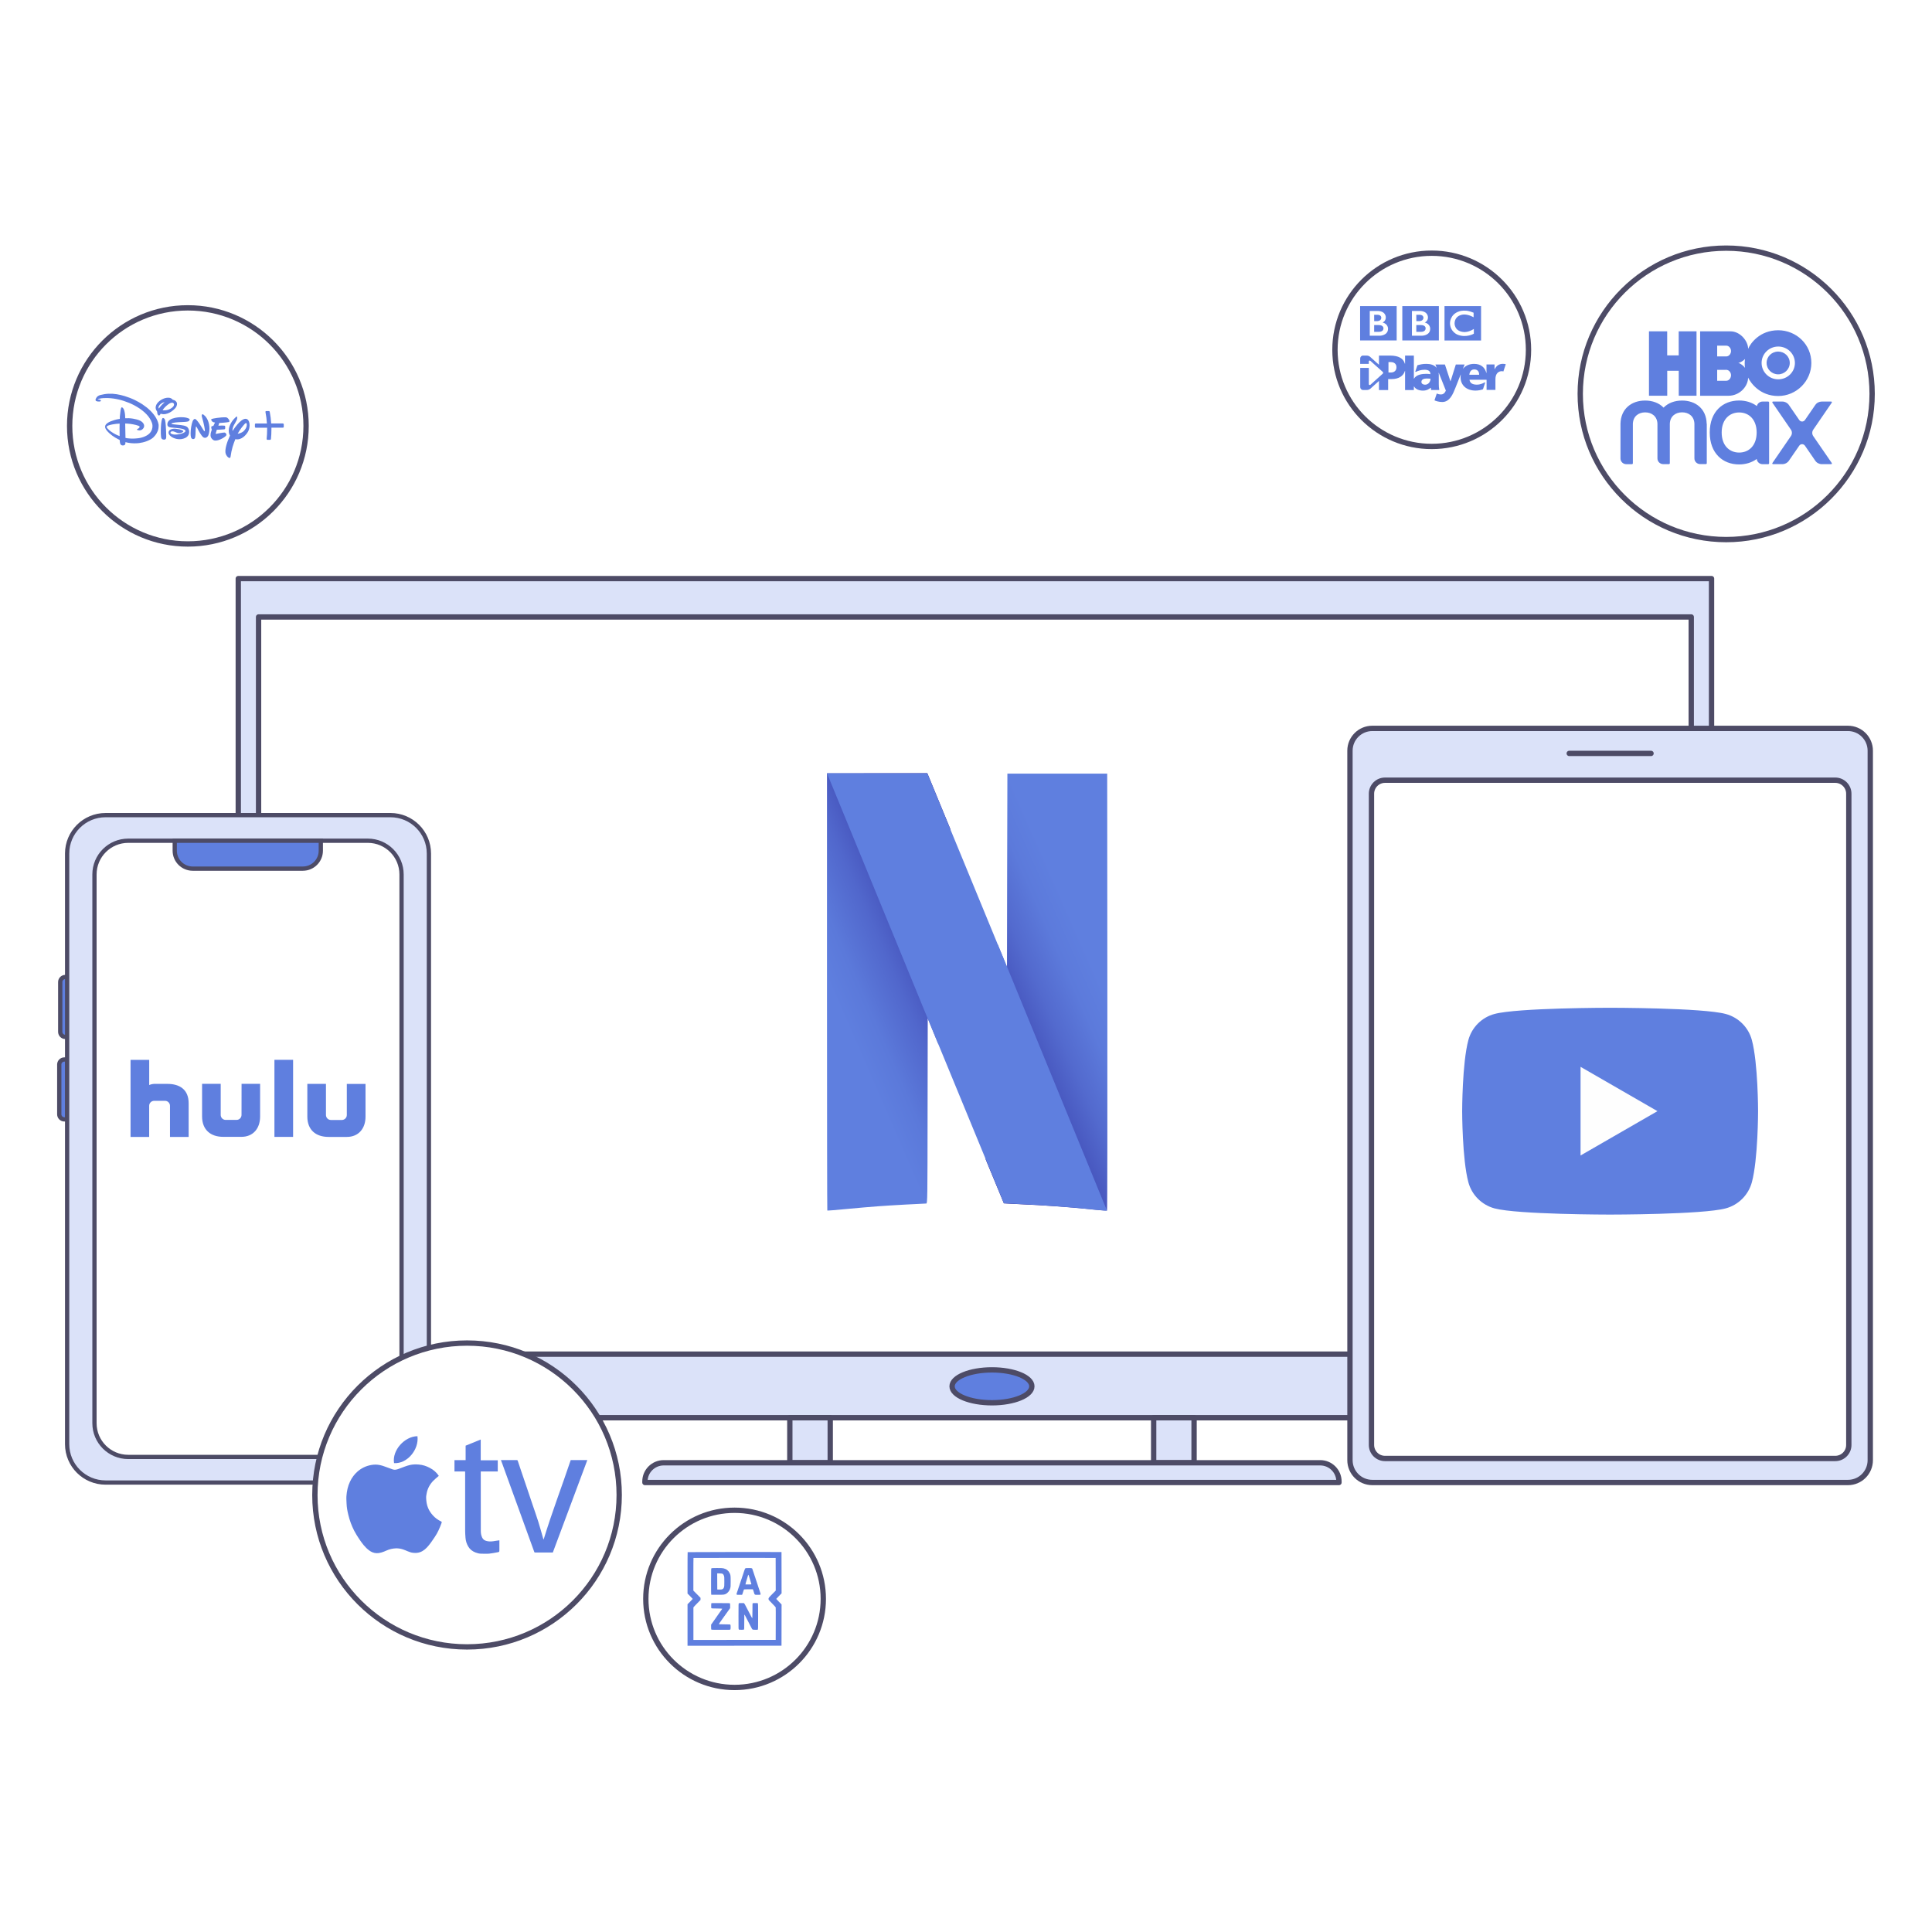 <svg width="544" height="544" viewBox="0 0 544 544" fill="none" xmlns="http://www.w3.org/2000/svg">
<rect width="544" height="544" fill="white"/>
<path d="M469.139 399.193H67.093V162.919H481.923V399.193H469.139Z" fill="#DBE2F9" stroke="#4D4B66" stroke-width="1.5" stroke-miterlimit="10" stroke-linecap="round" stroke-linejoin="round"/>
<path d="M465.563 381.294H72.806V173.722H476.211V381.294H465.563Z" fill="white" stroke="#4D4B66" stroke-width="1.5" stroke-miterlimit="10" stroke-linecap="round" stroke-linejoin="round"/>
<path d="M279.312 394.983C285.514 394.983 290.543 392.91 290.543 390.352C290.543 387.794 285.514 385.72 279.312 385.72C273.109 385.72 268.081 387.794 268.081 390.352C268.081 392.91 273.109 394.983 279.312 394.983Z" fill="#5F7FDF" stroke="#4D4B66" stroke-width="1.5" stroke-miterlimit="10" stroke-linecap="round" stroke-linejoin="round"/>
<path d="M233.772 399.193H222.393V411.878H233.772V399.193Z" fill="#DBE2F9" stroke="#4D4B66" stroke-width="1.5" stroke-miterlimit="10" stroke-linecap="round" stroke-linejoin="round"/>
<path d="M336.22 399.193H324.841V411.878H336.22V399.193Z" fill="#DBE2F9" stroke="#4D4B66" stroke-width="1.5" stroke-miterlimit="10" stroke-linecap="round" stroke-linejoin="round"/>
<path d="M377.018 417.433H181.594V417.16C181.594 414.239 183.959 411.878 186.884 411.878H371.729C374.653 411.878 377.018 414.239 377.018 417.16V417.433Z" fill="#DBE2F9" stroke="#4D4B66" stroke-width="1.5" stroke-miterlimit="10" stroke-linecap="round" stroke-linejoin="round"/>
<path d="M520.334 417.433H386.41C382.926 417.433 380.115 414.616 380.115 411.148V211.378C380.115 207.899 382.937 205.093 386.41 205.093H520.323C523.807 205.093 526.618 207.91 526.618 211.378V411.136C526.629 414.616 523.807 417.433 520.334 417.433Z" fill="#DBE2F9" stroke="#4D4B66" stroke-width="1.5" stroke-miterlimit="10" stroke-linecap="round" stroke-linejoin="round"/>
<path d="M516.759 410.669H389.987C387.885 410.669 386.171 408.969 386.171 406.859V223.493C386.171 221.394 387.873 219.683 389.987 219.683H516.759C518.861 219.683 520.575 221.383 520.575 223.493V406.87C520.575 408.969 518.861 410.669 516.759 410.669Z" fill="white" stroke="#4D4B66" stroke-width="1.5" stroke-miterlimit="10" stroke-linecap="round" stroke-linejoin="round"/>
<path d="M441.855 212.142H464.888" stroke="#4D4B66" stroke-width="1.5" stroke-miterlimit="10" stroke-linecap="round" stroke-linejoin="round"/>
<path d="M18.377 291.961H19.165V275.101H18.377C17.588 275.101 16.96 275.74 16.96 276.515V290.535C16.96 291.322 17.588 291.961 18.377 291.961Z" fill="#5F7FDF" stroke="#4D4B66" stroke-width="1.2" stroke-miterlimit="10"/>
<path d="M18.102 315.187H18.891V298.327H18.102C17.314 298.327 16.686 298.965 16.686 299.741V313.761C16.686 314.548 17.325 315.187 18.102 315.187Z" fill="#5F7FDF" stroke="#4D4B66" stroke-width="1.2" stroke-miterlimit="10"/>
<path d="M29.733 417.445H109.937C115.923 417.445 120.768 412.597 120.768 406.63V240.331C120.768 234.353 115.912 229.516 109.937 229.516H29.733C23.747 229.516 18.902 234.364 18.902 240.331V406.63C18.902 412.608 23.747 417.445 29.733 417.445Z" fill="#DBE2F9" stroke="#4D4B66" stroke-width="1.2" stroke-miterlimit="10" stroke-linecap="round" stroke-linejoin="round"/>
<path d="M36.108 410.235H103.561C108.805 410.235 113.067 405.991 113.067 400.744V246.217C113.067 240.981 108.817 236.726 103.561 236.726H36.108C30.864 236.726 26.602 240.969 26.602 246.217V400.744C26.602 405.98 30.853 410.235 36.108 410.235Z" fill="white" stroke="#4D4B66" stroke-width="1.2" stroke-miterlimit="10" stroke-linecap="round" stroke-linejoin="round"/>
<path d="M54.274 244.585H85.27C88.069 244.585 90.331 242.327 90.331 239.532V236.726H49.201V239.532C49.201 242.327 51.475 244.585 54.274 244.585Z" fill="#5F7FDF" stroke="#4D4B66" stroke-width="1.2" stroke-miterlimit="10"/>
<path d="M486.048 151.933C508.749 151.933 527.144 133.556 527.144 110.9C527.144 88.233 508.738 69.867 486.048 69.867C463.346 69.867 444.952 88.245 444.952 110.9C444.941 133.556 463.346 151.933 486.048 151.933Z" fill="white" stroke="#4D4B66" stroke-width="1.5" stroke-miterlimit="10" stroke-linecap="round" stroke-linejoin="round"/>
<path d="M52.891 153.165C71.274 153.165 86.184 138.29 86.184 119.923C86.184 101.569 71.274 86.682 52.891 86.682C34.509 86.682 19.61 101.569 19.61 119.923C19.61 138.278 34.509 153.165 52.891 153.165Z" fill="white" stroke="#4D4B66" stroke-width="1.5" stroke-miterlimit="10" stroke-linecap="round" stroke-linejoin="round"/>
<path d="M403.136 125.707C418.183 125.707 430.385 113.524 430.385 98.5C430.385 83.476 418.183 71.293 403.136 71.293C388.09 71.293 375.888 83.476 375.888 98.5C375.888 113.535 388.09 125.707 403.136 125.707Z" fill="white" stroke="#4D4B66" stroke-width="1.5" stroke-miterlimit="10" stroke-linecap="round" stroke-linejoin="round"/>
<path d="M131.507 463.725C155.168 463.725 174.351 444.572 174.351 420.947C174.351 397.322 155.168 378.168 131.507 378.168C107.846 378.168 88.663 397.322 88.663 420.947C88.652 444.572 107.834 463.725 131.507 463.725Z" fill="white" stroke="#4D4B66" stroke-width="1.5" stroke-miterlimit="10" stroke-linecap="round" stroke-linejoin="round"/>
<path d="M206.832 475.144C220.634 475.144 231.819 463.976 231.819 450.196C231.819 436.416 220.634 425.248 206.832 425.248C193.031 425.248 181.846 436.416 181.846 450.196C181.846 463.976 193.031 475.144 206.832 475.144Z" fill="white" stroke="#4D4B66" stroke-width="1.5" stroke-miterlimit="10" stroke-linecap="round" stroke-linejoin="round"/>
<path d="M493.28 292.851C492.32 289.269 489.498 286.463 485.91 285.505C479.421 283.759 453.361 283.759 453.361 283.759C453.361 283.759 427.312 283.759 420.811 285.505C417.223 286.463 414.413 289.281 413.453 292.851C411.705 299.331 411.705 312.871 411.705 312.871C411.705 312.871 411.705 326.401 413.453 332.892C414.413 336.474 417.235 339.28 420.811 340.25C427.3 341.995 453.361 341.995 453.361 341.995C453.361 341.995 479.41 341.995 485.91 340.25C489.498 339.291 492.308 336.474 493.28 332.892C495.028 326.412 495.028 312.871 495.028 312.871C495.028 312.871 495.028 299.342 493.28 292.851Z" fill="#5F7FDF"/>
<path d="M445.043 325.351L466.693 312.872L445.043 300.392V325.351Z" fill="#FEFEFE"/>
<path d="M283.654 217.823L283.585 245.042L283.54 272.26L280.935 265.952V265.929L277.564 326.492C280.889 334.511 282.649 338.812 282.671 338.835C282.694 338.858 284.579 338.949 286.864 339.052C293.765 339.337 302.322 339.964 308.823 340.683C310.32 340.831 311.622 340.923 311.714 340.854C311.805 340.786 311.828 313.099 311.805 279.287L311.759 217.835H283.654V217.823Z" fill="url(#paint0_linear_3191_123740)"/>
<path d="M232.858 217.732V279.253C232.858 313.077 232.904 340.797 232.95 340.854C232.996 340.9 235.452 340.706 238.377 340.421C241.313 340.135 245.369 339.793 247.391 339.645C250.476 339.405 259.753 338.903 260.815 338.881C261.147 338.881 261.158 337.512 261.181 312.814L261.227 286.748L263.466 292.189C263.809 293.034 263.923 293.296 264.266 294.117L267.636 233.554C266.916 231.82 267.293 232.733 266.482 230.76C263.729 224.086 261.398 218.416 261.295 218.166L261.101 217.709L232.858 217.732Z" fill="url(#paint1_linear_3191_123740)"/>
<path d="M232.858 217.732L261.227 286.816V286.771L263.466 292.212C275.931 322.511 282.626 338.766 282.66 338.812C282.683 338.835 284.568 338.926 286.853 339.029C293.754 339.314 302.311 339.964 308.812 340.66C310.308 340.808 311.611 340.9 311.679 340.831L283.551 272.226V272.249L280.946 265.94C278.41 259.757 276.708 255.639 266.482 230.794C263.729 224.12 261.398 218.451 261.295 218.2L261.101 217.743H246.98H232.858V217.732Z" fill="#5F7FDF"/>
<path d="M47.156 305.194H43.785C43.18 305.16 42.574 305.274 42.014 305.513V298.429H36.759V320.127H42.003V311.366C42.003 310.989 42.151 310.635 42.414 310.373C42.677 310.111 43.042 309.962 43.408 309.962H46.459C46.836 309.962 47.19 310.099 47.453 310.373C47.715 310.635 47.864 310.989 47.864 311.366V320.127H53.119V310.693C53.142 306.711 50.492 305.194 47.156 305.194ZM97.654 305.194V313.955C97.654 314.731 97.026 315.358 96.249 315.358H93.187C92.81 315.358 92.456 315.221 92.193 314.948C91.93 314.685 91.782 314.332 91.782 313.955V305.194H86.537V314.389C86.537 318.153 88.914 320.127 92.524 320.127H97.665C100.922 320.127 102.921 317.799 102.921 314.423V305.205H97.654V305.194ZM68.006 313.932C68.006 314.309 67.858 314.662 67.595 314.925C67.332 315.187 66.978 315.335 66.601 315.335H63.55C63.173 315.335 62.819 315.199 62.556 314.925C62.294 314.662 62.145 314.309 62.145 313.932V305.171H56.901V314.366C56.901 318.13 59.312 320.104 62.842 320.104H67.983C71.239 320.104 73.239 317.777 73.239 314.4V305.183H68.018L68.006 313.932ZM77.272 320.115H82.527V298.418H77.272V320.115Z" fill="#5F7FDF"/>
<path d="M477.707 111.425H472.692V104.398H469.447V111.425H464.306V93.298H469.435V100.063H472.68V93.298H477.696V111.425H477.707ZM500.694 111.505C505.824 111.505 510.029 107.307 510.029 102.196C510.029 97.006 505.836 92.99 500.694 92.99C495.496 92.99 492.857 96.698 492.228 98.226C492.228 95.979 489.943 93.298 487.293 93.298H478.713V111.436H486.687C489.932 111.436 492.217 108.721 492.217 106.326C492.948 107.797 495.496 111.505 500.694 111.505ZM486.07 104.135C486.813 104.135 487.407 104.854 487.407 105.653C487.407 106.497 486.813 107.215 486.07 107.215H483.511V104.147L486.07 104.135ZM486.07 97.325C486.813 97.325 487.407 98.044 487.407 98.842C487.407 99.652 486.813 100.36 486.07 100.36H483.511V97.325H486.07ZM489.441 102.185C490.035 102.151 491.006 101.466 491.36 101.078C491.223 101.569 491.223 103.097 491.36 103.588C490.96 102.995 490.035 102.299 489.441 102.185ZM496.021 102.185C496.021 99.629 498.135 97.565 500.74 97.576C503.345 97.588 505.424 99.686 505.401 102.253C505.367 104.774 503.288 106.805 500.717 106.805C498.112 106.816 496.021 104.751 496.021 102.185ZM500.694 105.402C502.454 105.402 503.95 103.976 503.95 102.185C503.95 100.394 502.465 98.991 500.694 98.991C498.878 98.991 497.427 100.405 497.427 102.185C497.427 103.976 498.878 105.402 500.694 105.402Z" fill="#5F7FDF"/>
<path d="M480.552 119.308C480.46 115.041 477.376 112.782 473.617 112.782C471.549 112.782 469.687 113.467 468.419 114.779C467.15 113.455 465.288 112.782 463.22 112.782C459.45 112.782 456.377 115.053 456.285 119.319C456.285 119.33 456.285 119.33 456.285 119.353V129.095C456.285 129.996 457.028 130.704 457.93 130.704H459.496C459.656 130.704 459.77 130.578 459.77 130.43V119.342C459.838 117.231 461.358 116.113 463.232 116.113C465.105 116.113 466.625 117.231 466.693 119.342V129.084C466.693 129.985 467.436 130.692 468.339 130.692H469.904C470.064 130.692 470.178 130.567 470.178 130.419V119.33C470.247 117.22 471.766 116.102 473.64 116.102C475.513 116.102 477.033 117.22 477.102 119.33V129.072C477.102 129.974 477.844 130.681 478.747 130.681H480.312C480.472 130.681 480.586 130.555 480.586 130.407V119.319C480.563 119.33 480.552 119.319 480.552 119.308ZM515.615 113.068H512.965C512.233 113.068 511.548 113.421 511.137 114.026L508.223 118.269C507.835 118.828 507.012 118.828 506.624 118.269L503.699 114.026C503.299 113.433 502.602 113.068 501.871 113.068H499.232C499.072 113.068 498.969 113.25 499.06 113.376L504.27 120.973C504.647 121.521 504.647 122.239 504.27 122.787L499.06 130.384C498.969 130.521 499.072 130.692 499.232 130.692H501.871C502.602 130.692 503.288 130.339 503.699 129.734L506.624 125.49C507.001 124.931 507.835 124.931 508.223 125.49L511.137 129.734C511.536 130.327 512.233 130.692 512.965 130.692H515.615C515.775 130.692 515.867 130.51 515.787 130.384L510.565 122.798C510.188 122.251 510.188 121.532 510.565 120.984L515.775 113.387C515.878 113.25 515.775 113.068 515.615 113.068ZM497.861 113.068H496.296C495.507 113.068 494.845 113.615 494.685 114.334C493.302 113.296 491.554 112.771 489.68 112.771C485.122 112.771 481.42 115.885 481.42 121.772C481.42 127.658 485.11 130.772 489.68 130.772C491.543 130.772 493.268 130.247 494.65 129.232C494.73 130.053 495.427 130.704 496.296 130.704H497.861C498.021 130.704 498.135 130.578 498.135 130.43V113.341C498.135 113.182 498.021 113.068 497.861 113.068ZM489.703 127.43C486.984 127.43 484.779 125.479 484.779 121.783C484.779 118.087 486.996 116.136 489.703 116.136C492.422 116.136 494.627 118.087 494.627 121.783C494.627 125.479 492.422 127.43 489.703 127.43Z" fill="#5F7FDF"/>
<path d="M50.972 119.695C50.995 119.695 50.995 119.695 51.041 119.707C51.521 119.775 51.989 119.855 52.343 120.015C52.675 120.163 52.88 120.346 53.052 120.688C53.326 121.19 53.349 121.886 53.097 122.422C52.915 122.821 52.515 123.152 52.149 123.323C51.772 123.505 51.395 123.597 50.961 123.654C50.207 123.734 49.396 123.585 48.733 123.254C48.333 123.061 47.842 122.718 47.591 122.296C47.408 121.988 47.408 121.566 47.636 121.27C47.99 120.79 48.745 120.688 49.304 120.711C49.727 120.733 50.516 120.859 50.927 121.007C51.041 121.053 51.464 121.213 51.532 121.292C51.578 121.338 51.612 121.418 51.601 121.486C51.509 121.76 50.812 121.931 50.607 121.954C50.07 122.034 49.796 121.829 49.179 121.589C49.019 121.521 48.825 121.463 48.665 121.452C48.39 121.429 48.048 121.498 47.99 121.806C47.956 121.965 48.151 122.102 48.288 122.171C48.608 122.319 48.882 122.353 49.202 122.365C50.15 122.376 51.224 122.216 52.012 121.669C52.115 121.6 52.218 121.486 52.218 121.338C52.218 121.064 51.727 120.882 51.727 120.882C51.201 120.665 50.218 120.562 49.727 120.517C49.202 120.471 48.368 120.403 48.173 120.368C47.968 120.334 47.751 120.3 47.568 120.22C47.385 120.14 47.214 119.958 47.157 119.752C47.065 119.399 47.179 118.965 47.374 118.669C47.899 117.916 49.122 117.642 50.036 117.528C50.927 117.414 52.355 117.425 53.223 117.881C53.36 117.95 53.417 118.018 53.406 118.155C53.36 118.429 53.143 118.6 52.903 118.68C52.641 118.76 52.115 118.794 51.875 118.806C50.835 118.874 49.567 118.84 48.562 119.114C48.493 119.136 48.356 119.182 48.299 119.216C48.139 119.376 48.596 119.433 48.688 119.456C48.722 119.467 48.722 119.467 48.756 119.467L50.972 119.695ZM44.734 115.041C44.734 115.041 44.894 114.79 45.043 114.596C45.306 114.242 45.774 113.752 46.128 113.455C46.231 113.364 46.368 113.261 46.368 113.261C46.368 113.261 46.174 113.284 46.06 113.307C45.785 113.353 45.408 113.615 45.203 113.786C44.883 114.071 44.529 114.516 44.677 114.916C44.7 114.973 44.734 115.041 44.734 115.041ZM46.54 115.52C47.054 115.497 47.533 115.338 47.979 115.098C48.425 114.858 49.065 114.379 48.996 113.82C48.973 113.638 48.859 113.501 48.699 113.433C48.505 113.353 48.402 113.364 48.162 113.433C47.979 113.478 47.899 113.512 47.728 113.615C47.225 113.912 46.505 114.528 46.117 115.03C46.025 115.144 45.934 115.281 45.865 115.372C45.82 115.417 45.785 115.474 45.797 115.497C45.808 115.543 46.345 115.543 46.54 115.52ZM45.237 116.478C45.191 116.524 45.134 116.661 45.077 116.775C45.043 116.821 44.997 116.889 44.952 116.923C44.814 117.015 44.7 117.026 44.575 116.912C44.392 116.752 44.3 116.501 44.277 116.262C44.277 116.159 44.289 116.045 44.266 115.954C44.232 115.805 44.083 115.657 44.003 115.509C43.912 115.349 43.843 115.041 43.82 114.858C43.798 114.265 44.095 113.718 44.495 113.296C44.906 112.851 45.431 112.509 46.025 112.258C46.562 112.029 47.374 111.87 47.979 112.075C48.173 112.143 48.447 112.303 48.585 112.486C48.619 112.52 48.63 112.554 48.665 112.577C48.699 112.6 48.756 112.6 48.825 112.6C49.007 112.634 49.293 112.782 49.407 112.874C49.636 113.067 49.761 113.261 49.819 113.524C49.933 114.06 49.624 114.665 49.259 115.03C48.642 115.657 48.036 116.102 47.259 116.398C46.917 116.535 46.38 116.661 45.98 116.627C45.854 116.615 45.728 116.581 45.614 116.581C45.546 116.57 45.328 116.513 45.306 116.513C45.271 116.49 45.248 116.478 45.237 116.478ZM45.934 117.688C45.957 117.688 46.003 117.699 46.025 117.722C46.3 117.824 46.414 118.075 46.494 118.361C46.654 119.011 46.711 120.448 46.745 121.007C46.768 121.418 46.779 121.84 46.791 122.262C46.802 122.616 46.837 123.083 46.757 123.403C46.734 123.517 46.654 123.665 46.54 123.722C46.403 123.802 46.117 123.813 45.946 123.768C45.534 123.688 45.408 123.414 45.351 123.026C45.214 122.079 45.283 120.209 45.363 119.433C45.397 119.171 45.489 118.338 45.626 117.996C45.66 117.893 45.763 117.653 45.934 117.688ZM33.686 119.273C33.686 119.273 33.092 119.319 32.67 119.353C32.144 119.399 31.15 119.581 30.59 119.775C30.43 119.844 30.065 119.98 30.053 120.163C30.03 120.346 30.133 120.494 30.259 120.631C30.328 120.711 30.739 121.11 30.853 121.213C31.333 121.623 32.315 122.228 33.035 122.536C33.287 122.638 33.686 122.787 33.686 122.787C33.686 122.787 33.664 121.623 33.664 120.471C33.675 119.866 33.686 119.273 33.686 119.273ZM44.666 119.73C44.689 120.038 44.62 120.631 44.597 120.711C44.575 120.893 44.437 121.304 44.414 121.361C44.3 121.612 44.197 121.829 44.083 122.034C43.889 122.387 43.409 122.946 43.146 123.197C42.118 124.076 40.519 124.589 39.148 124.76C38.222 124.874 37.148 124.852 36.166 124.68C35.834 124.612 35.32 124.498 35.32 124.498C35.32 124.498 35.32 124.692 35.309 124.84C35.297 124.909 35.263 125.08 35.229 125.137C35.16 125.285 35.046 125.353 34.875 125.399C34.669 125.445 34.452 125.445 34.258 125.376C33.949 125.239 33.835 124.954 33.778 124.612C33.732 124.338 33.686 123.87 33.686 123.87C33.686 123.87 33.458 123.756 33.264 123.665C32.67 123.369 32.098 123.015 31.596 122.65C31.459 122.547 30.864 122.057 30.727 121.931C30.362 121.589 30.03 121.235 29.779 120.79C29.585 120.448 29.528 120.14 29.676 119.775C29.882 119.262 30.613 118.874 31.116 118.657C31.481 118.497 32.647 118.121 33.115 118.053C33.344 118.03 33.698 117.961 33.709 117.95C33.721 117.939 33.721 117.939 33.732 117.927C33.744 117.916 33.766 117.402 33.755 117.22C33.755 117.037 33.892 115.851 33.938 115.577C33.961 115.44 34.063 114.904 34.166 114.767C34.235 114.676 34.349 114.687 34.463 114.744C35 115.087 35.172 116.273 35.217 116.855C35.24 117.22 35.263 117.767 35.263 117.767C35.263 117.767 35.892 117.745 36.28 117.756C36.657 117.767 37.068 117.824 37.457 117.881C37.959 117.961 38.931 118.178 39.479 118.463C39.936 118.691 40.359 119.091 40.507 119.501C40.633 119.878 40.621 120.152 40.427 120.494C40.21 120.882 39.787 121.167 39.365 121.19C39.239 121.201 38.759 121.144 38.611 121.03C38.565 120.984 38.565 120.905 38.599 120.847C38.611 120.825 38.839 120.711 38.965 120.642C39.033 120.619 39.09 120.574 39.125 120.517C39.228 120.425 39.33 120.323 39.319 120.197C39.307 120.038 39.136 119.935 38.965 119.878C38.199 119.57 36.68 119.319 35.949 119.285C35.651 119.262 35.252 119.25 35.252 119.25L35.332 123.312C35.332 123.312 35.663 123.38 35.937 123.414C36.097 123.437 36.748 123.494 36.908 123.494C38.222 123.528 39.685 123.414 40.884 122.844C41.421 122.593 41.901 122.285 42.255 121.863C42.735 121.304 42.998 120.539 42.929 119.752C42.861 118.885 42.255 117.87 41.764 117.243C40.484 115.6 38.279 114.231 36.337 113.433C34.361 112.623 32.407 112.155 30.305 112.075C29.768 112.052 28.579 112.086 27.985 112.258C27.905 112.28 27.825 112.303 27.734 112.326C27.666 112.337 27.574 112.372 27.551 112.406C27.54 112.417 27.528 112.429 27.528 112.429C27.528 112.429 27.574 112.451 27.597 112.463C27.666 112.486 27.928 112.509 28.065 112.531C28.191 112.554 28.317 112.611 28.374 112.714C28.419 112.794 28.419 112.874 28.374 112.942C28.237 113.102 27.723 113.079 27.506 113.045C27.277 112.999 26.98 112.942 26.923 112.737C26.854 112.497 26.968 112.269 27.106 112.041C27.357 111.607 27.7 111.391 28.225 111.231C28.956 111.037 29.882 110.889 30.567 110.866C32.133 110.797 33.618 111.083 35.149 111.539C36.017 111.801 37.148 112.235 37.982 112.645C38.576 112.942 39.525 113.455 40.05 113.809C40.21 113.923 41.193 114.63 41.353 114.756C41.661 115.018 42.084 115.383 42.381 115.68C42.964 116.262 43.683 117.129 44.026 117.836C44.106 117.996 44.175 118.167 44.289 118.361C44.334 118.429 44.483 118.828 44.506 118.942C44.54 119.056 44.575 119.228 44.575 119.239C44.609 119.262 44.689 119.593 44.666 119.73ZM64.397 118.84C63.666 118.999 61.735 119.102 61.735 119.102L61.495 119.866C61.495 119.866 62.455 119.787 63.163 119.855C63.163 119.855 63.391 119.832 63.414 120.117C63.426 120.38 63.391 120.676 63.391 120.676C63.391 120.676 63.38 120.859 63.129 120.893C62.866 120.939 61.049 121.007 61.049 121.007L60.752 122C60.752 122 60.649 122.228 60.889 122.159C61.118 122.091 63.026 121.737 63.266 121.794C63.529 121.863 63.826 122.205 63.734 122.536C63.631 122.935 61.735 124.133 60.581 124.053C60.581 124.053 59.975 124.099 59.461 123.266C58.981 122.479 59.644 120.996 59.644 120.996C59.644 120.996 59.347 120.311 59.564 120.072C59.564 120.072 59.69 119.958 60.078 119.923L60.547 118.965C60.547 118.965 60.01 118.988 59.701 118.612C59.404 118.247 59.393 118.075 59.61 117.973C59.85 117.859 62.066 117.448 63.586 117.505C63.586 117.505 64.123 117.459 64.568 118.372C64.545 118.372 64.774 118.748 64.397 118.84ZM58.684 122.536C58.49 123.003 57.976 123.483 57.336 123.186C56.708 122.878 55.691 120.825 55.691 120.825C55.691 120.825 55.303 120.06 55.234 120.083C55.234 120.083 55.154 119.935 55.097 120.779C55.051 121.612 55.108 123.243 54.777 123.494C54.468 123.756 54.08 123.654 53.874 123.346C53.692 123.049 53.623 122.342 53.715 121.121C53.829 119.889 54.126 118.577 54.491 118.178C54.857 117.767 55.143 118.064 55.257 118.178C55.257 118.178 55.748 118.623 56.559 119.923L56.708 120.163C56.708 120.163 57.439 121.395 57.519 121.395C57.519 121.395 57.587 121.441 57.633 121.406C57.702 121.384 57.679 120.984 57.679 120.984C57.679 120.984 57.519 119.638 56.856 117.38C56.856 117.38 56.754 117.106 56.834 116.821C56.902 116.547 57.165 116.672 57.165 116.672C57.165 116.672 58.193 117.197 58.707 118.874C59.221 120.539 58.867 122.068 58.684 122.536ZM69.847 121.521C69.378 122.342 68.041 124.064 66.27 123.654C65.688 125.068 65.197 126.506 64.911 128.65C64.911 128.65 64.842 129.061 64.5 128.924C64.157 128.799 63.597 128.24 63.483 127.441C63.357 126.403 63.826 124.646 64.762 122.638C64.488 122.194 64.305 121.555 64.465 120.642C64.465 120.642 64.705 118.954 66.408 117.437C66.408 117.437 66.613 117.254 66.728 117.311C66.853 117.357 66.796 117.916 66.693 118.189C66.59 118.463 65.836 119.764 65.836 119.764C65.836 119.764 65.368 120.654 65.482 121.349C66.373 119.98 68.407 117.22 69.664 118.087C70.087 118.383 70.281 119.045 70.281 119.752C70.269 120.368 70.121 121.03 69.847 121.521ZM69.481 119.353C69.481 119.353 69.412 118.817 68.875 119.399C68.418 119.912 67.596 120.859 66.922 122.137C67.619 122.057 68.293 121.669 68.498 121.486C68.83 121.213 69.607 120.403 69.481 119.353ZM79.615 119.228H76.359C76.29 118.121 76.165 117.049 75.948 115.942C75.925 115.828 75.822 115.748 75.708 115.748H74.954C74.885 115.748 74.828 115.771 74.794 115.828C74.748 115.874 74.725 115.942 74.748 116.011C74.954 117.083 75.091 118.144 75.159 119.239H72.04C71.892 119.239 71.777 119.353 71.777 119.501V120.174C71.777 120.323 71.892 120.437 72.04 120.437H75.216C75.216 120.596 75.216 120.745 75.216 120.904C75.216 121.874 75.171 122.673 75.079 123.585C75.068 123.654 75.091 123.722 75.148 123.768C75.194 123.813 75.262 123.848 75.331 123.848H76.028C76.165 123.848 76.279 123.745 76.29 123.608C76.382 122.707 76.427 121.886 76.427 120.893C76.427 120.756 76.427 120.596 76.427 120.425H79.638C79.786 120.425 79.901 120.311 79.901 120.163V119.49C79.878 119.342 79.763 119.228 79.615 119.228Z" fill="#5F7FDF"/>
<path d="M413.726 105.527C413.806 104.706 414.206 104.021 415.109 104.021C416.103 104.021 416.491 104.694 416.491 105.527H413.726ZM401.262 108.322C400.679 108.322 400.233 108.037 400.233 107.535C400.233 106.839 400.896 106.577 401.742 106.577C402.119 106.577 402.473 106.611 402.793 106.622C402.793 107.466 402.21 108.322 401.262 108.322ZM391.619 104.888H390.956V101.956H391.619C392.499 101.956 393.207 102.424 393.207 103.405C393.207 104.421 392.499 104.888 391.619 104.888ZM411.898 103.907L412.401 102.63H409.922L408.448 107.318H408.391L406.849 102.63H404.164L404.518 103.508L404.472 103.519C403.844 102.766 402.804 102.458 401.662 102.458C400.599 102.458 400.039 102.595 399.102 102.846C399.102 102.846 398.543 104.512 398.52 104.592C398.463 104.672 398.588 104.751 398.657 104.717C399.297 104.409 400.096 104.113 401.125 104.113C402.016 104.113 402.758 104.375 402.77 105.356C402.45 105.299 402.004 105.265 401.604 105.265C400.553 105.265 398.817 105.424 398.166 106.611H398.108V100.131H395.629V102.413H395.572C395.172 100.918 393.801 100.12 391.368 100.12H388.283L388.272 102.698L385.804 100.485C385.507 100.234 385.232 100.12 384.753 100.12H383.781C383.347 100.12 382.993 100.485 382.993 100.941V102.458H385.415V101.774C385.415 101.546 385.689 101.432 385.861 101.603L389.334 104.706C389.494 104.865 389.517 105.037 389.357 105.208L385.872 108.345C385.678 108.493 385.427 108.379 385.427 108.162V103.599H383.005V109.018C383.005 109.406 383.336 109.816 383.804 109.816H384.764C385.244 109.816 385.518 109.702 385.827 109.474L388.283 107.261V109.828H390.865V106.736H391.87C393.858 106.736 395.184 105.846 395.584 104.432H395.629V109.828H398.108V108.824H398.166C398.611 109.611 399.559 109.965 400.588 109.987C401.844 110.022 402.518 109.406 402.781 109.235C402.85 109.189 402.896 109.177 402.907 109.246C402.941 109.451 402.975 109.668 402.975 109.816H405.26C405.158 109.257 405.123 108.687 405.123 108.117V105.436C405.123 105.288 405.101 105.139 405.078 105.002L405.135 104.991L407.111 109.965C407.111 109.965 406.78 111.071 405.752 111.071C405.329 111.071 405.055 111.014 404.666 110.832C404.598 110.809 404.541 110.832 404.518 110.9L403.912 112.725C404.267 112.908 405.158 113.193 406.117 113.193C408.208 113.193 409.134 110.9 409.762 109.314L411.27 105.504L411.327 105.516C411.27 105.744 411.259 105.972 411.259 106.212C411.259 108.584 413.064 109.976 415.44 109.976C416.16 109.976 416.96 109.851 417.565 109.611C417.565 109.611 418.068 108.117 418.171 107.797C418.239 107.683 418.102 107.637 418.034 107.672C417.417 108.014 416.697 108.311 415.886 108.311C414.675 108.311 413.909 107.923 413.772 106.93H418.582V109.794H421.073V106.759C421.073 105.185 421.918 104.512 422.889 104.512C423.129 104.512 423.312 104.592 423.312 104.592L423.963 102.641C423.997 102.584 423.94 102.527 423.883 102.515C423.655 102.481 423.403 102.447 423.152 102.447C422.078 102.447 421.313 103.029 420.878 103.941H420.821V102.618H418.559V104.98H418.502C418.114 103.531 417.074 102.458 415.063 102.458C413.704 102.458 412.573 102.972 411.887 103.907H411.898Z" fill="#5F7FDF"/>
<path d="M401.422 92.442C401.422 93.492 400.108 93.435 400.108 93.435H398.794V91.53H400.108C401.468 91.53 401.422 92.442 401.422 92.442ZM398.794 88.632H399.8C400.839 88.689 400.805 89.454 400.805 89.454C400.805 90.412 399.662 90.423 399.662 90.423H398.806L398.794 88.632ZM401.182 90.811C401.182 90.811 402.073 90.423 402.073 89.419C402.073 89.419 402.21 87.754 400.005 87.56H397.56V94.53H400.359C400.359 94.53 402.702 94.53 402.702 92.568C402.702 92.545 402.759 91.21 401.182 90.811ZM394.853 86.18H405.146V95.865H394.853V86.18Z" fill="#5F7FDF"/>
<path d="M389.551 92.442C389.551 93.492 388.238 93.435 388.238 93.435H386.924V91.53H388.238C389.586 91.53 389.551 92.442 389.551 92.442ZM386.924 88.632H387.929C388.969 88.689 388.935 89.454 388.935 89.454C388.935 90.412 387.792 90.423 387.792 90.423H386.935L386.924 88.632ZM389.312 90.811C389.312 90.811 390.203 90.423 390.203 89.419C390.203 89.419 390.34 87.754 388.135 87.56H385.69V94.53H388.489C388.489 94.53 390.831 94.53 390.831 92.568C390.831 92.545 390.888 91.21 389.312 90.811ZM382.971 86.18H393.265V95.865H382.971V86.18Z" fill="#5F7FDF"/>
<path d="M414.926 88.051V89.34C414.926 89.34 413.669 88.564 412.276 88.552C412.276 88.552 409.682 88.507 409.568 91.028C409.568 91.028 409.476 93.355 412.253 93.492C412.253 93.492 413.418 93.629 414.995 92.625V93.96C414.995 93.96 412.881 95.215 410.425 94.245C410.425 94.245 408.357 93.492 408.277 91.028C408.277 91.028 408.197 88.484 410.939 87.651C410.939 87.651 411.67 87.366 412.995 87.492C412.995 87.503 413.784 87.572 414.926 88.051ZM406.734 95.876H417.028V86.191H406.734V95.876Z" fill="#5F7FDF"/>
<path d="M193.624 437.043C193.601 437.054 193.59 439.69 193.59 442.884V448.702L194.321 449.432C194.721 449.831 195.052 450.185 195.052 450.207C195.052 450.23 194.721 450.584 194.321 450.983L193.59 451.713V463.406L206.82 463.394L220.05 463.383L220.062 457.577L220.073 451.77L219.319 451.006C218.908 450.584 218.565 450.23 218.565 450.207C218.565 450.185 218.896 449.831 219.319 449.409L220.073 448.644L220.062 442.827L220.05 437.009L206.854 436.997C199.588 437.02 193.636 437.032 193.624 437.043ZM218.416 443.271L218.428 447.869L217.445 448.85C216.406 449.899 216.348 449.979 216.406 450.333C216.428 450.492 216.543 450.618 217.411 451.496C217.971 452.055 218.394 452.523 218.416 452.592C218.439 452.66 218.439 454.736 218.428 457.223L218.416 461.74L206.831 461.752L195.246 461.763V457.234C195.246 454.748 195.246 452.671 195.246 452.614C195.246 452.557 195.703 452.067 196.252 451.519L197.246 450.504V449.899L196.24 448.884L195.235 447.869V443.283C195.235 440.762 195.246 438.686 195.269 438.674C195.281 438.663 200.502 438.651 206.854 438.651L218.405 438.663L218.416 443.271Z" fill="#5F7FDF"/>
<path d="M200.32 441.595C200.24 441.652 200.228 441.754 200.217 445.234C200.217 447.526 200.217 448.85 200.251 448.93L200.297 449.044H201.999C203.873 449.044 203.964 449.032 204.501 448.736C204.775 448.587 205.21 448.131 205.358 447.823C205.415 447.698 205.484 447.561 205.507 447.526C205.529 447.481 205.587 447.287 205.644 447.093C205.724 446.774 205.735 446.602 205.735 445.279C205.735 443.682 205.712 443.477 205.461 442.963C205.095 442.222 204.558 441.8 203.736 441.606C203.439 441.537 203.199 441.515 201.908 441.515C200.685 441.526 200.388 441.537 200.32 441.595ZM203.439 443.135C203.633 443.237 203.77 443.443 203.873 443.751C203.941 443.967 203.953 444.195 203.953 445.302C203.953 446.488 203.941 446.637 203.861 446.91C203.793 447.15 203.724 447.241 203.587 447.367C203.37 447.549 203.13 447.595 202.399 447.572L201.965 447.561L201.953 445.291L201.942 443.032L202.045 443.02C202.102 443.009 202.41 443.02 202.719 443.032C203.142 443.055 203.324 443.078 203.439 443.135ZM209.848 441.629C209.757 441.731 209.654 441.971 209.562 442.279C209.54 442.347 209.505 442.496 209.46 442.576C209.437 442.667 209.38 442.804 209.357 442.895C209.323 442.986 209.277 443.123 209.254 443.214C209.22 443.306 209.185 443.431 209.151 443.511C209.128 443.579 209.094 443.728 209.048 443.808C209.025 443.899 208.968 444.036 208.945 444.127C208.923 444.218 208.866 444.355 208.843 444.446C208.808 444.538 208.774 444.663 208.74 444.743C208.694 444.891 208.614 445.131 208.546 445.313C208.523 445.37 208.488 445.485 208.466 445.564C208.443 445.633 208.409 445.781 208.363 445.861C208.34 445.952 208.283 446.089 208.26 446.18C208.237 446.272 208.18 446.409 208.157 446.5C208.123 446.591 208.089 446.717 208.054 446.796C208.031 446.865 207.997 447.002 207.952 447.093C207.929 447.184 207.872 447.321 207.849 447.412C207.826 447.504 207.769 447.641 207.746 447.732C207.712 447.823 207.677 447.949 207.643 448.028C207.597 448.188 207.517 448.428 207.426 448.656C207.369 448.816 207.369 448.838 207.437 448.941L207.506 449.055H208.945L209.025 448.895C209.071 448.804 209.128 448.656 209.14 448.565C209.163 448.473 209.197 448.336 209.231 448.257C209.254 448.177 209.323 447.994 209.368 447.846C209.414 447.698 209.471 447.561 209.494 447.538C209.517 447.515 210.088 447.504 210.762 447.504H211.985L212.042 447.629C212.076 447.698 212.144 447.914 212.202 448.097C212.51 449.135 212.419 449.055 213.321 449.055C214.041 449.055 214.075 449.055 214.132 448.964C214.19 448.861 214.155 448.724 214.018 448.325C213.984 448.234 213.801 447.675 213.607 447.07C213.413 446.466 213.23 445.907 213.196 445.815C213.081 445.485 213.024 445.325 212.99 445.199C212.967 445.119 212.933 444.983 212.887 444.903C212.864 444.811 212.807 444.675 212.784 444.583C212.75 444.492 212.704 444.355 212.681 444.264C212.647 444.173 212.613 444.047 212.579 443.967C212.556 443.887 212.522 443.751 212.476 443.671C212.453 443.579 212.396 443.443 212.373 443.351C212.339 443.26 212.282 443.077 212.236 442.941C212.19 442.804 212.133 442.621 212.099 442.53C212.065 442.439 211.996 442.222 211.939 442.051C211.779 441.515 211.802 441.526 210.796 441.526C209.974 441.526 209.939 441.537 209.848 441.629ZM210.853 443.671C210.888 443.785 210.956 444.002 211.002 444.15C211.048 444.298 211.105 444.503 211.139 444.606C211.253 444.983 211.333 445.256 211.413 445.519C211.459 445.667 211.516 445.838 211.528 445.895C211.619 446.135 211.63 446.135 210.739 446.135H209.905L209.939 445.941C209.962 445.838 209.997 445.667 210.031 445.564C210.065 445.462 210.134 445.256 210.168 445.108C210.214 444.96 210.271 444.754 210.305 444.652C210.328 444.549 210.396 444.344 210.442 444.195C210.705 443.283 210.716 443.283 210.853 443.671ZM200.308 451.428C200.274 451.462 200.251 451.69 200.251 452.124C200.251 452.66 200.262 452.774 200.331 452.831C200.388 452.888 200.708 452.899 201.885 452.911C202.696 452.922 203.359 452.945 203.359 452.968C203.359 452.991 203.302 453.082 203.233 453.185C203.004 453.515 202.662 453.995 202.388 454.382C202.239 454.599 202.022 454.907 201.908 455.067C201.793 455.227 201.588 455.523 201.451 455.729C200.959 456.436 200.708 456.778 200.468 457.12L200.228 457.462V458.113C200.228 458.592 200.251 458.774 200.285 458.831C200.342 458.9 200.582 458.911 202.959 458.911C205.427 458.911 205.575 458.911 205.644 458.831C205.746 458.717 205.758 457.611 205.655 457.474C205.598 457.394 205.518 457.383 204.01 457.371C202.685 457.36 202.433 457.348 202.433 457.291C202.433 457.234 202.639 456.926 203.21 456.128C203.507 455.717 203.964 455.078 204.41 454.451C204.593 454.189 204.867 453.812 205.015 453.607C205.175 453.39 205.358 453.128 205.438 453.014L205.587 452.797V452.158C205.587 451.645 205.575 451.508 205.518 451.462C205.461 451.405 205.152 451.394 202.902 451.394C200.982 451.371 200.342 451.382 200.308 451.428ZM208.031 451.473C207.952 451.565 207.94 451.69 207.94 455.135C207.94 458.58 207.94 458.706 208.031 458.797C208.111 458.888 208.169 458.9 208.763 458.9C209.334 458.9 209.414 458.888 209.482 458.82C209.551 458.74 209.562 458.535 209.562 456.698C209.562 455.101 209.574 454.656 209.62 454.656C209.642 454.656 209.7 454.702 209.722 454.759C209.768 454.862 210.202 455.683 210.659 456.561C210.773 456.778 211.036 457.291 211.253 457.713C211.47 458.124 211.676 458.523 211.71 458.592C211.859 458.877 211.939 458.9 212.67 458.9H213.333L213.401 458.763C213.458 458.649 213.47 458.181 213.47 455.147C213.47 452.112 213.458 451.633 213.401 451.519L213.333 451.382H212.659C212.19 451.382 211.962 451.405 211.927 451.439C211.882 451.485 211.87 452.01 211.87 453.538C211.87 454.656 211.847 455.592 211.836 455.603C211.779 455.637 211.653 455.443 211.448 455.033C211.345 454.85 211.173 454.508 211.059 454.28C210.945 454.052 210.705 453.618 210.545 453.299C210.145 452.534 209.825 451.941 209.745 451.77C209.7 451.69 209.62 451.576 209.562 451.508L209.448 451.382H208.786C208.157 451.371 208.111 451.371 208.031 451.473Z" fill="#5F7FDF"/>
<path d="M123.555 415.563C123.019 416.042 122.47 416.452 122.002 416.943C121.042 417.935 120.391 419.11 120.139 420.479C120.059 420.913 119.968 421.346 119.991 421.78C120.025 422.772 120.162 423.742 120.562 424.666C120.882 425.407 121.316 426.046 121.853 426.651C122.504 427.392 123.293 427.963 124.172 428.385C124.378 428.487 124.424 428.579 124.344 428.795C123.841 430.199 123.258 431.556 122.413 432.788C121.842 433.621 121.282 434.476 120.631 435.252C119.979 436.028 119.237 436.724 118.231 437.066C117.603 437.283 116.952 437.294 116.289 437.226C115.261 437.112 114.381 436.553 113.422 436.256C112.793 436.062 112.142 435.948 111.491 435.971C110.554 436.005 109.663 436.21 108.806 436.598C107.915 436.997 107.012 437.363 106.007 437.328C105.218 437.306 104.533 436.997 103.916 436.53C102.762 435.663 101.928 434.522 101.14 433.347C100.648 432.606 100.169 431.853 99.757 431.066C99.015 429.628 98.455 428.111 98.078 426.537C97.826 425.51 97.621 424.472 97.587 423.4C97.564 422.704 97.495 422.008 97.541 421.312C97.644 419.875 97.929 418.483 98.558 417.171C99.072 416.087 99.769 415.141 100.66 414.353C101.768 413.384 103.059 412.768 104.51 412.505C104.91 412.437 105.31 412.391 105.71 412.391C106.612 412.391 107.469 412.608 108.315 412.927C109.069 413.213 109.834 413.475 110.588 413.749C111.182 413.966 111.731 413.783 112.279 413.589C113.353 413.213 114.393 412.722 115.524 412.483C116.335 412.311 117.146 412.311 117.957 412.38C119.031 412.471 120.037 412.791 120.973 413.293C122.059 413.84 122.927 414.604 123.555 415.563Z" fill="#5F7FDF"/>
<path d="M141.047 411.125C142.578 411.125 144.052 411.125 145.537 411.125C145.697 411.125 145.743 411.193 145.788 411.33C146.108 412.311 146.439 413.281 146.771 414.262C147.274 415.768 147.788 417.262 148.302 418.768C148.827 420.342 149.353 421.905 149.89 423.479C150.45 425.145 151.044 426.799 151.569 428.465C152.061 430.039 152.495 431.647 152.952 433.233C152.986 433.336 153.032 433.427 153.066 433.507C155.362 425.955 158.196 418.597 160.698 411.125C162.263 411.125 163.805 411.125 165.371 411.125C162.137 419.806 158.904 428.465 155.659 437.146C155.465 437.146 155.294 437.146 155.111 437.146C153.649 437.146 152.186 437.146 150.724 437.146C150.587 437.146 150.484 437.134 150.438 436.986C149.684 434.898 148.93 432.799 148.165 430.712C147.422 428.658 146.679 426.617 145.937 424.563C145.171 422.453 144.406 420.354 143.64 418.243C142.898 416.19 142.155 414.148 141.412 412.095C141.275 411.787 141.161 411.467 141.047 411.125Z" fill="#5F7FDF"/>
<path d="M130.948 414.33C129.931 414.33 128.948 414.33 127.966 414.33C127.966 413.258 127.966 412.209 127.966 411.136C129.005 411.136 130.045 411.136 131.108 411.136C131.108 409.756 131.108 408.41 131.108 407.064C132.524 406.482 133.918 405.923 135.358 405.33C135.358 407.292 135.358 409.208 135.358 411.171C136.969 411.171 138.557 411.171 140.156 411.171C140.156 412.243 140.156 413.27 140.156 414.33C138.568 414.33 136.992 414.33 135.369 414.33C135.369 414.445 135.369 414.536 135.369 414.638C135.369 420.125 135.358 425.613 135.381 431.111C135.381 431.75 135.495 432.377 135.781 432.97C136.055 433.552 136.546 433.803 137.117 433.929C137.883 434.111 138.648 434.031 139.402 433.883C139.791 433.815 140.191 433.769 140.613 433.712C140.613 434.533 140.613 435.32 140.613 436.108C140.613 436.21 140.613 436.301 140.613 436.404C140.613 436.975 140.613 436.986 140.053 437.089C139.277 437.225 138.511 437.397 137.734 437.465C136.992 437.533 136.238 437.476 135.495 437.476C134.946 437.476 134.421 437.34 133.907 437.146C133.016 436.815 132.307 436.256 131.827 435.434C131.393 434.682 131.142 433.883 131.073 433.016C131.016 432.32 130.971 431.613 130.971 430.917C130.959 425.498 130.971 420.08 130.971 414.661C130.948 414.57 130.948 414.467 130.948 414.33Z" fill="#5F7FDF"/>
<path d="M110.954 411.981C110.36 408.364 113.936 404.429 117.546 404.395C118.014 408.193 114.633 412.22 110.954 411.981Z" fill="#5F7FDF"/>
<defs>
<linearGradient id="paint0_linear_3191_123740" x1="308.907" y1="274.408" x2="263.974" y2="294.169" gradientUnits="userSpaceOnUse">
<stop stop-color="#5F7FDF"/>
<stop offset="0.151" stop-color="#5C7ADB"/>
<stop offset="0.338" stop-color="#536ACE"/>
<stop offset="0.545" stop-color="#4451BA"/>
<stop offset="0.765" stop-color="#2F2E9D"/>
<stop offset="0.993" stop-color="#150179"/>
<stop offset="1" stop-color="#140078"/>
</linearGradient>
<linearGradient id="paint1_linear_3191_123740" x1="235.899" y1="283.051" x2="284.488" y2="261.929" gradientUnits="userSpaceOnUse">
<stop stop-color="#5F7FDF"/>
<stop offset="0.143" stop-color="#5B79DA"/>
<stop offset="0.34" stop-color="#5167CC"/>
<stop offset="0.568" stop-color="#404AB4"/>
<stop offset="0.817" stop-color="#282294"/>
<stop offset="1" stop-color="#140078"/>
</linearGradient>
</defs>
</svg>
